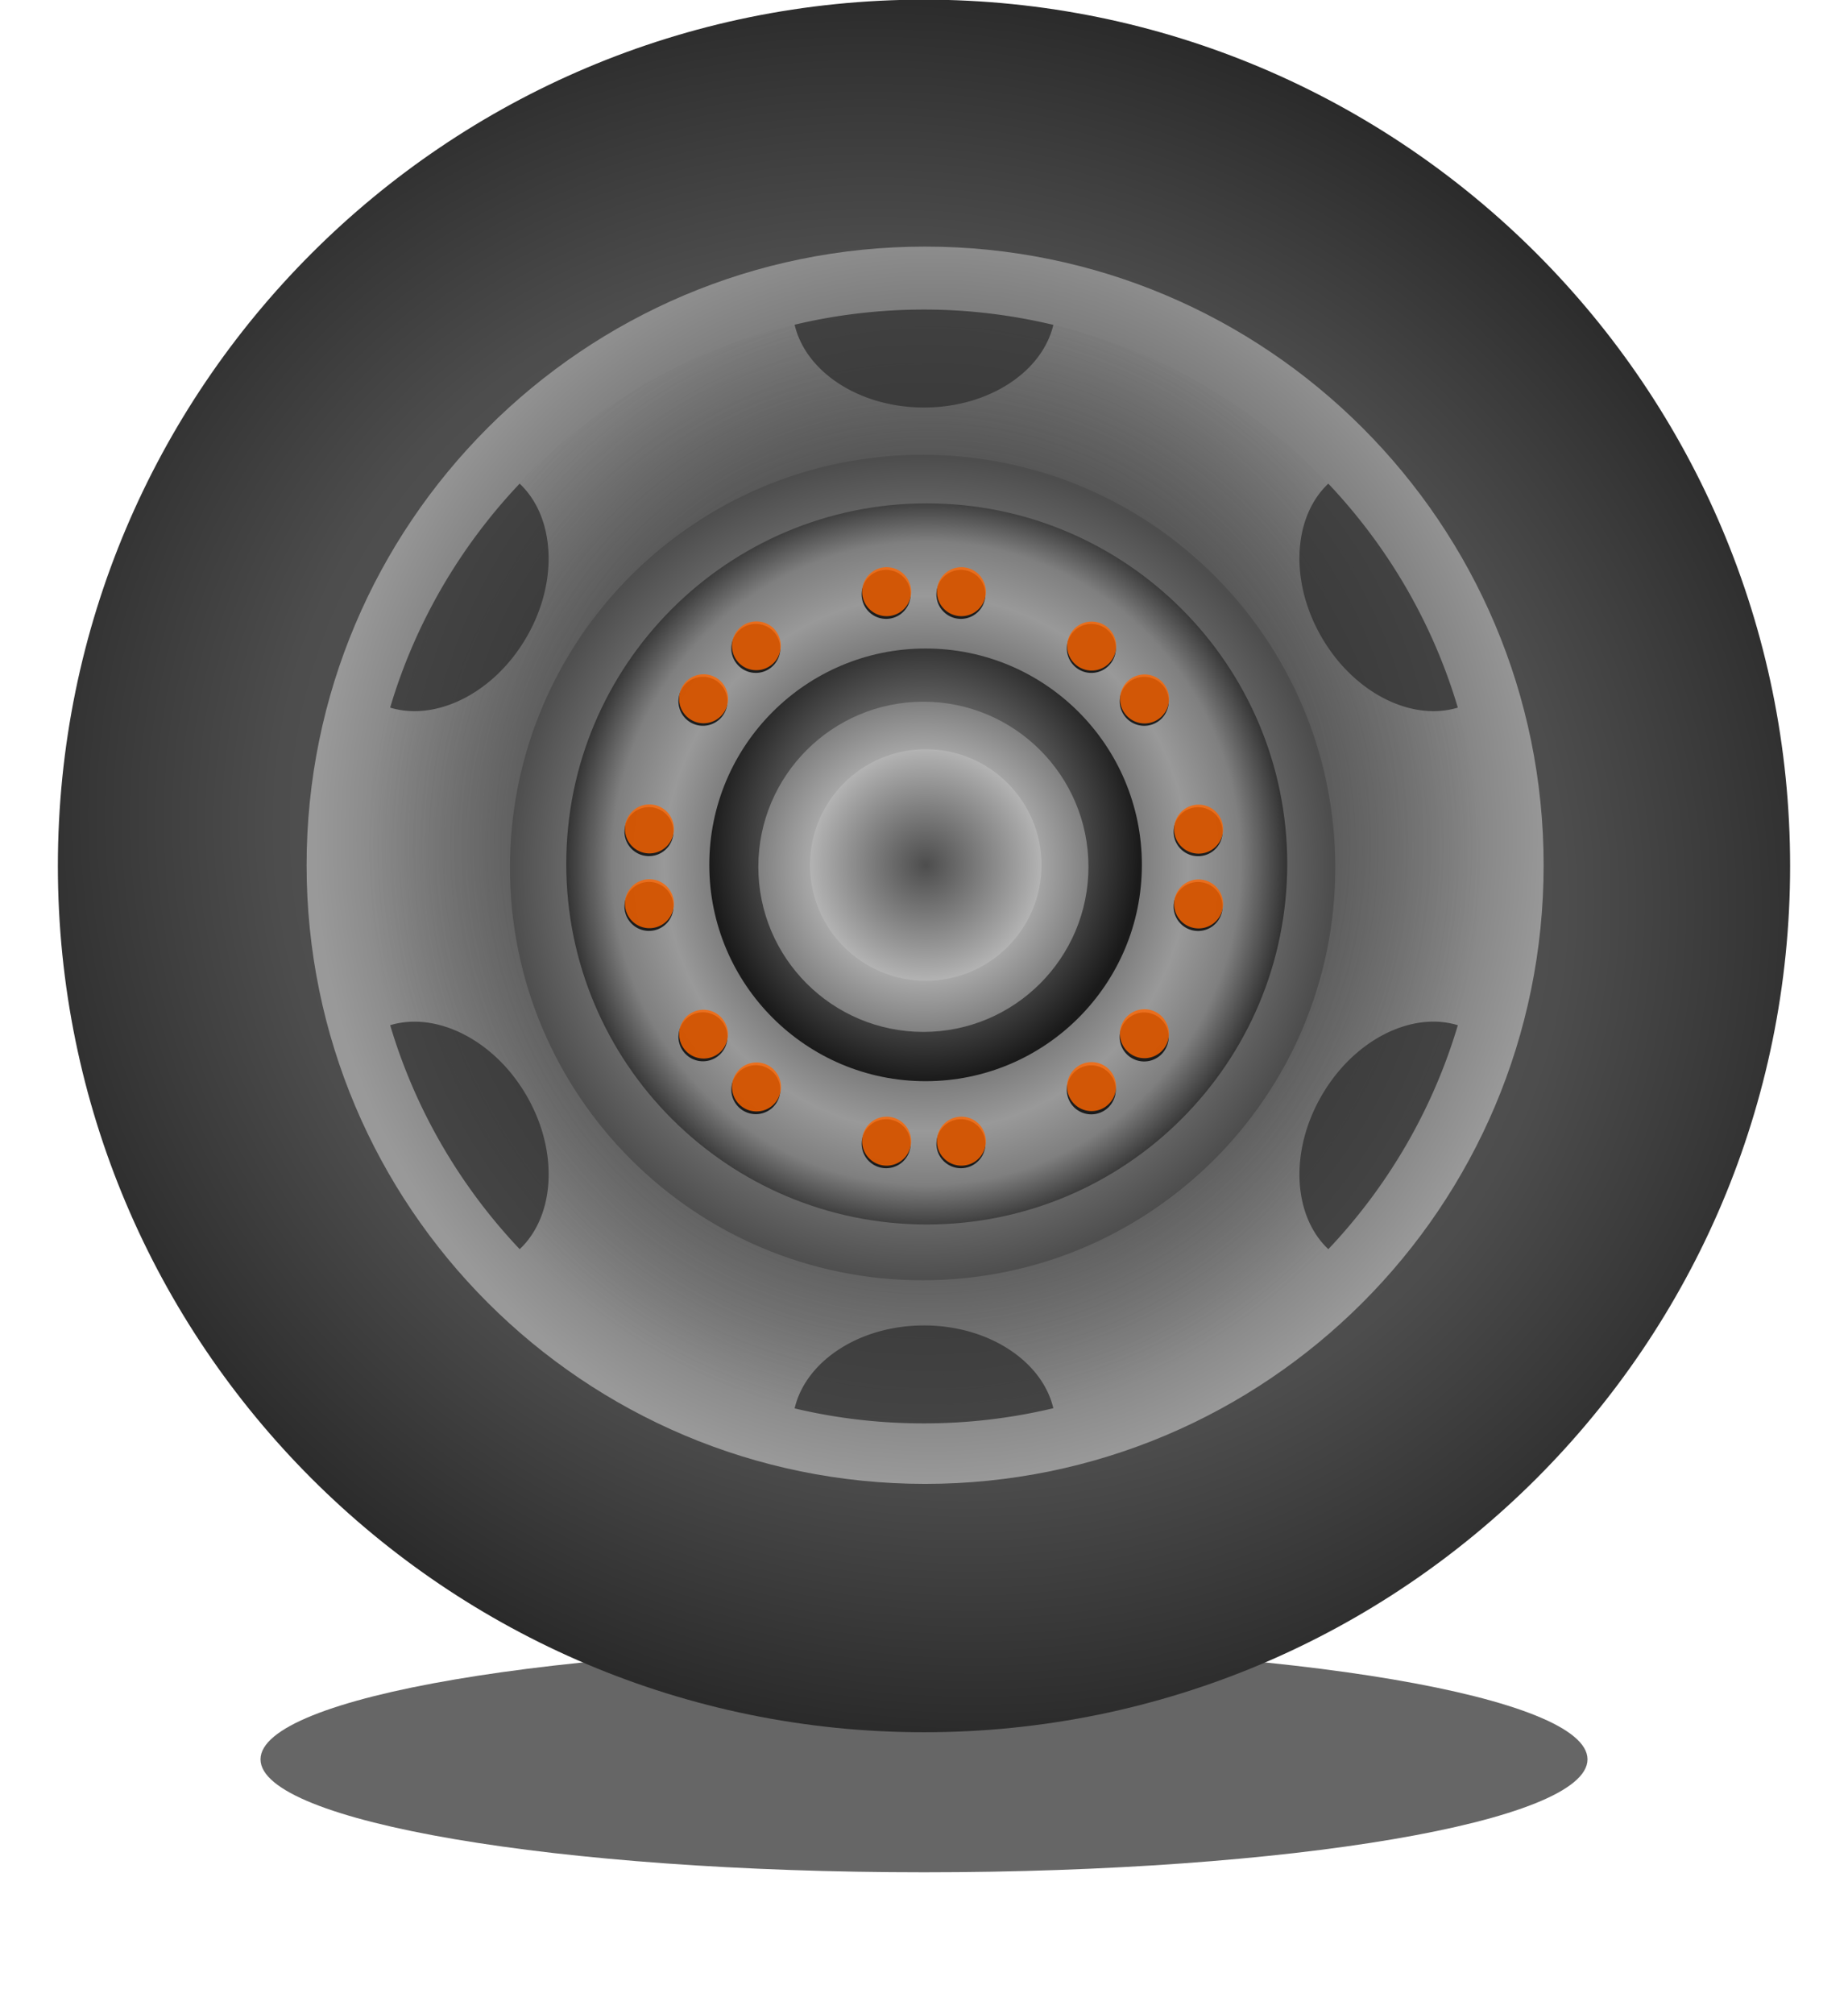 <svg xmlns="http://www.w3.org/2000/svg" viewBox="0 0 362.08 394.52"><defs><radialGradient id="b" gradientUnits="userSpaceOnUse" cy="975.63" cx="-1274.8" gradientTransform="matrix(-.5 1.28 -1.401 -.548 -507.69 3149.4)" r="185.87"><stop offset="0" stop-color="#666"/><stop offset=".5" stop-color="#4d4d4d"/><stop offset="1"/></radialGradient><radialGradient id="c" gradientUnits="userSpaceOnUse" cy="975.87" cx="-1233.8" gradientTransform="matrix(-.014 1.042 -1 -.014 -275.57 2274.8)" r="185.87"><stop offset="0"/><stop offset="1" stop-color="#999"/></radialGradient><radialGradient id="d" gradientUnits="userSpaceOnUse" cy="978.44" cx="-1236.1" gradientTransform="matrix(-.002 1.028 -1 -.002 -260.01 2251.1)" r="185.87"><stop offset="0" stop-color="#4d4d4d"/><stop offset="1" stop-color="#4d4d4d" stop-opacity="0"/></radialGradient><radialGradient id="e" gradientUnits="userSpaceOnUse" cy="983.58" cx="-1237.1" gradientTransform="matrix(.004 1 -1 .004 -249.02 2217.7)" r="185.87"><stop offset="0" stop-color="#fff"/><stop offset="1" stop-color="#4d4d4d"/></radialGradient><radialGradient id="f" gradientUnits="userSpaceOnUse" cy="989.21" cx="-1222.1" gradientTransform="matrix(-.053 1.022 -.999 -.052 -313.29 2283.8)" r="185.87"><stop offset="0"/><stop offset=".726" stop-color="#999"/><stop offset=".872" stop-color="#7f7f7f"/><stop offset="1" stop-color="#333"/></radialGradient><radialGradient id="g" gradientUnits="userSpaceOnUse" cy="968.02" cx="-1237.7" gradientTransform="matrix(.007 1.084 -1 .006 -261.14 2303.8)" r="185.87"><stop offset="0" stop-color="#ccc"/><stop offset="1" stop-color="#1a1a1a"/></radialGradient><radialGradient id="h" gradientUnits="userSpaceOnUse" cy="910.29" cx="-1206" gradientTransform="matrix(0 1 -1 0 -326.13 2189.7)" r="185.87"><stop offset="0" stop-color="#fff"/><stop offset="1" stop-color="gray"/></radialGradient><radialGradient id="j" gradientUnits="userSpaceOnUse" cy="910.29" cx="-1206" gradientTransform="matrix(0 1 -1 0 -326.13 2189.7)" r="185.87"><stop offset="0" stop-color="#4d4d4d"/><stop offset="1" stop-color="#b3b3b3"/></radialGradient><filter id="a" width="1.393" y="-.606" x="-.196" height="2.211" color-interpolation-filters="sRGB"><feGaussianBlur stdDeviation="21.267"/></filter><filter id="i" color-interpolation-filters="sRGB"><feGaussianBlur stdDeviation=".169"/></filter></defs><path d="M751.43 2125.9c0 23.275-58.203 42.143-130 42.143s-130-18.868-130-42.143 58.203-42.143 130-42.143 130 18.868 130 42.143z" transform="matrix(1 0 0 .525 -440.389 -771.46)" filter="url(#a)" fill="#666"/><path transform="translate(1309.936 -728.46) scale(.913)" d="M-1050.6 983.67c0 102.65-83.216 185.87-185.87 185.87s-185.87-83.216-185.87-185.87 83.216-185.87 185.87-185.87 185.87 83.216 185.87 185.87z" fill="url(#b)"/><path transform="translate(987.436 -471.86) scale(.652)" d="M-1050.6 983.67c0 102.65-83.216 185.87-185.87 185.87s-185.87-83.216-185.87-185.87 83.216-185.87 185.87-185.87 185.87 83.216 185.87 185.87z" fill="url(#c)"/><path transform="translate(906.736 -407.66) scale(.587)" d="M-1050.6 983.67c0 102.65-83.216 185.87-185.87 185.87s-185.87-83.216-185.87-185.87 83.216-185.87 185.87-185.87 185.87 83.216 185.87 185.87z" fill="url(#d)"/><path d="M181.036 60.64c-8.73 0-17.207 1.032-25.344 2.969 2.145 9.223 12.667 16.219 25.344 16.219 12.662 0 23.182-6.981 25.344-16.188-8.136-1.937-16.615-3-25.344-3zM101.816 94.74c-11.623 12.275-20.434 27.239-25.375 43.875 9.06 2.754 20.412-2.865 26.75-13.844 6.328-10.96 5.507-23.552-1.375-30.031zM80.886 200.14c-1.521.028-3.002.25-4.437.687 4.94 16.636 13.752 31.6 25.375 43.875 6.882-6.478 7.702-19.07 1.375-30.03-5.335-9.24-14.235-14.68-22.312-14.532zM181.036 259.64c-12.677 0-23.199 7.027-25.344 16.25 8.137 1.937 16.614 2.937 25.344 2.937a109.3 109.3 0 0025.344-2.968c-2.162-9.207-12.682-16.22-25.344-16.22zM280.166 200.14c-7.798.302-16.137 5.676-21.25 14.531-6.328 10.96-5.539 23.552 1.344 30.031 11.623-12.275 20.434-27.239 25.375-43.875a16.56 16.56 0 00-5.469-.687zM260.256 94.74c-6.882 6.479-7.671 19.071-1.344 30.031 6.339 10.978 17.66 16.597 26.72 13.844-4.941-16.636-13.753-31.6-25.376-43.875z" opacity=".8" fill="#333"/><path transform="translate(718.636 -257.96) scale(.435)" d="M-1050.6 983.67c0 102.65-83.216 185.87-185.87 185.87s-185.87-83.216-185.87-185.87 83.216-185.87 185.87-185.87 185.87 83.216 185.87 185.87z" fill="url(#e)"/><path transform="translate(651.436 -204.56) scale(.38)" d="M-1050.6 983.67c0 102.65-83.216 185.87-185.87 185.87s-185.87-83.216-185.87-185.87 83.216-185.87 185.87-185.87 185.87 83.216 185.87 185.87z" fill="url(#f)"/><path transform="translate(463.266 -54.86) scale(.228)" d="M-1050.6 983.67c0 102.65-83.216 185.87-185.87 185.87s-185.87-83.216-185.87-185.87 83.216-185.87 185.87-185.87 185.87 83.216 185.87 185.87z" fill="url(#g)"/><path transform="translate(396.066 -1.36) scale(.174)" d="M-1050.6 983.67c0 102.65-83.216 185.87-185.87 185.87s-185.87-83.216-185.87-185.87 83.216-185.87 185.87-185.87 185.87 83.216 185.87 185.87z" fill="url(#h)"/><g transform="translate(1423.936 -825.56)" filter="url(#i)"><path d="M-1245.52 941.995a4.798 4.798 0 11-9.596 0 4.798 4.798 0 019.596 0zM-1230.87 941.995a4.798 4.798 0 11-9.596 0 4.798 4.798 0 019.596 0z" opacity=".8"/></g><g fill="#f60"><path d="M178.516 115.905a4.798 4.798 0 11-9.596 0 4.798 4.798 0 019.596 0zM193.166 115.905a4.798 4.798 0 11-9.596 0 4.798 4.798 0 019.596 0z" opacity=".8"/></g><g transform="rotate(-45 -1527.557 -1135.833)" filter="url(#i)"><path d="M-1245.52 941.995a4.798 4.798 0 11-9.596 0 4.798 4.798 0 019.596 0zM-1230.87 941.995a4.798 4.798 0 11-9.596 0 4.798 4.798 0 019.596 0z" opacity=".8"/></g><g fill="#f60"><path d="M141.21 133.454a4.798 4.798 0 11-6.785 6.785 4.798 4.798 0 016.785-6.785zM151.57 123.095a4.798 4.798 0 11-6.786 6.785 4.798 4.798 0 016.785-6.785z" opacity=".8"/></g><g transform="rotate(-90 -943.802 -128.958)" filter="url(#i)"><path d="M-1245.52 941.995a4.798 4.798 0 11-9.596 0 4.798 4.798 0 019.596 0zM-1230.87 941.995a4.798 4.798 0 11-9.596 0 4.798 4.798 0 019.596 0z" opacity=".8"/></g><g fill="#f60"><path d="M127.24 172.23a4.798 4.798 0 11.001 9.596 4.798 4.798 0 010-9.596zM127.24 157.58a4.798 4.798 0 11.001 9.596 4.798 4.798 0 010-9.596z" opacity=".8"/></g><g transform="scale(-1) rotate(45 695.55 1694.774)" filter="url(#i)"><path d="M-1245.52 941.995a4.798 4.798 0 11-9.596 0 4.798 4.798 0 019.596 0zM-1230.87 941.995a4.798 4.798 0 11-9.596 0 4.798 4.798 0 019.596 0z" opacity=".8"/></g><g fill="#f60"><path d="M144.79 209.566a4.798 4.798 0 116.785 6.785 4.798 4.798 0 01-6.785-6.785zM134.43 199.207a4.798 4.798 0 116.786 6.785 4.798 4.798 0 01-6.785-6.785z" opacity=".8"/></g><g transform="rotate(180 -531.022 583.02)" filter="url(#i)"><path d="M-1245.52 941.995a4.798 4.798 0 11-9.596 0 4.798 4.798 0 019.596 0zM-1230.87 941.995a4.798 4.798 0 11-9.596 0 4.798 4.798 0 019.596 0z" opacity=".8"/></g><g fill="#f60"><path d="M183.566 223.545a4.798 4.798 0 119.596 0 4.798 4.798 0 01-9.596 0zM168.916 223.545a4.798 4.798 0 119.596 0 4.798 4.798 0 01-9.596 0z" opacity=".8"/></g><g transform="scale(-1) rotate(-45 -2119.537 -869.235)" filter="url(#i)"><path d="M-1245.52 941.995a4.798 4.798 0 11-9.596 0 4.798 4.798 0 019.596 0zM-1230.87 941.995a4.798 4.798 0 11-9.596 0 4.798 4.798 0 019.596 0z" opacity=".8"/></g><g fill="#f60"><path d="M220.872 205.926a4.798 4.798 0 116.785-6.785 4.798 4.798 0 01-6.785 6.785zM210.513 216.285a4.798 4.798 0 116.785-6.785 4.798 4.798 0 01-6.785 6.785z" opacity=".8"/></g><g transform="rotate(90 -118.252 1294.988)" filter="url(#i)"><path d="M-1245.52 941.995a4.798 4.798 0 11-9.596 0 4.798 4.798 0 019.596 0zM-1230.87 941.995a4.798 4.798 0 11-9.596 0 4.798 4.798 0 019.596 0z" opacity=".8"/></g><g fill="#f60"><path d="M234.841 167.22a4.798 4.798 0 110-9.596 4.798 4.798 0 010 9.596zM234.841 181.87a4.798 4.798 0 110-9.596 4.798 4.798 0 010 9.596z" opacity=".8"/></g><g transform="rotate(45 465.516 2301.89)" filter="url(#i)"><path d="M-1245.52 941.995a4.798 4.798 0 11-9.596 0 4.798 4.798 0 019.596 0zM-1230.87 941.995a4.798 4.798 0 11-9.596 0 4.798 4.798 0 019.596 0z" opacity=".8"/></g><g fill="#f60"><path d="M217.322 129.914a4.798 4.798 0 11-6.785-6.785 4.798 4.798 0 016.785 6.785zM227.681 140.273a4.798 4.798 0 11-6.785-6.785 4.798 4.798 0 016.785 6.785z" opacity=".8"/></g><path transform="translate(332.236 49.44) scale(.122)" d="M-1050.6 983.67c0 102.65-83.216 185.87-185.87 185.87s-185.87-83.216-185.87-185.87 83.216-185.87 185.87-185.87 185.87 83.216 185.87 185.87z" fill="url(#j)"/></svg>